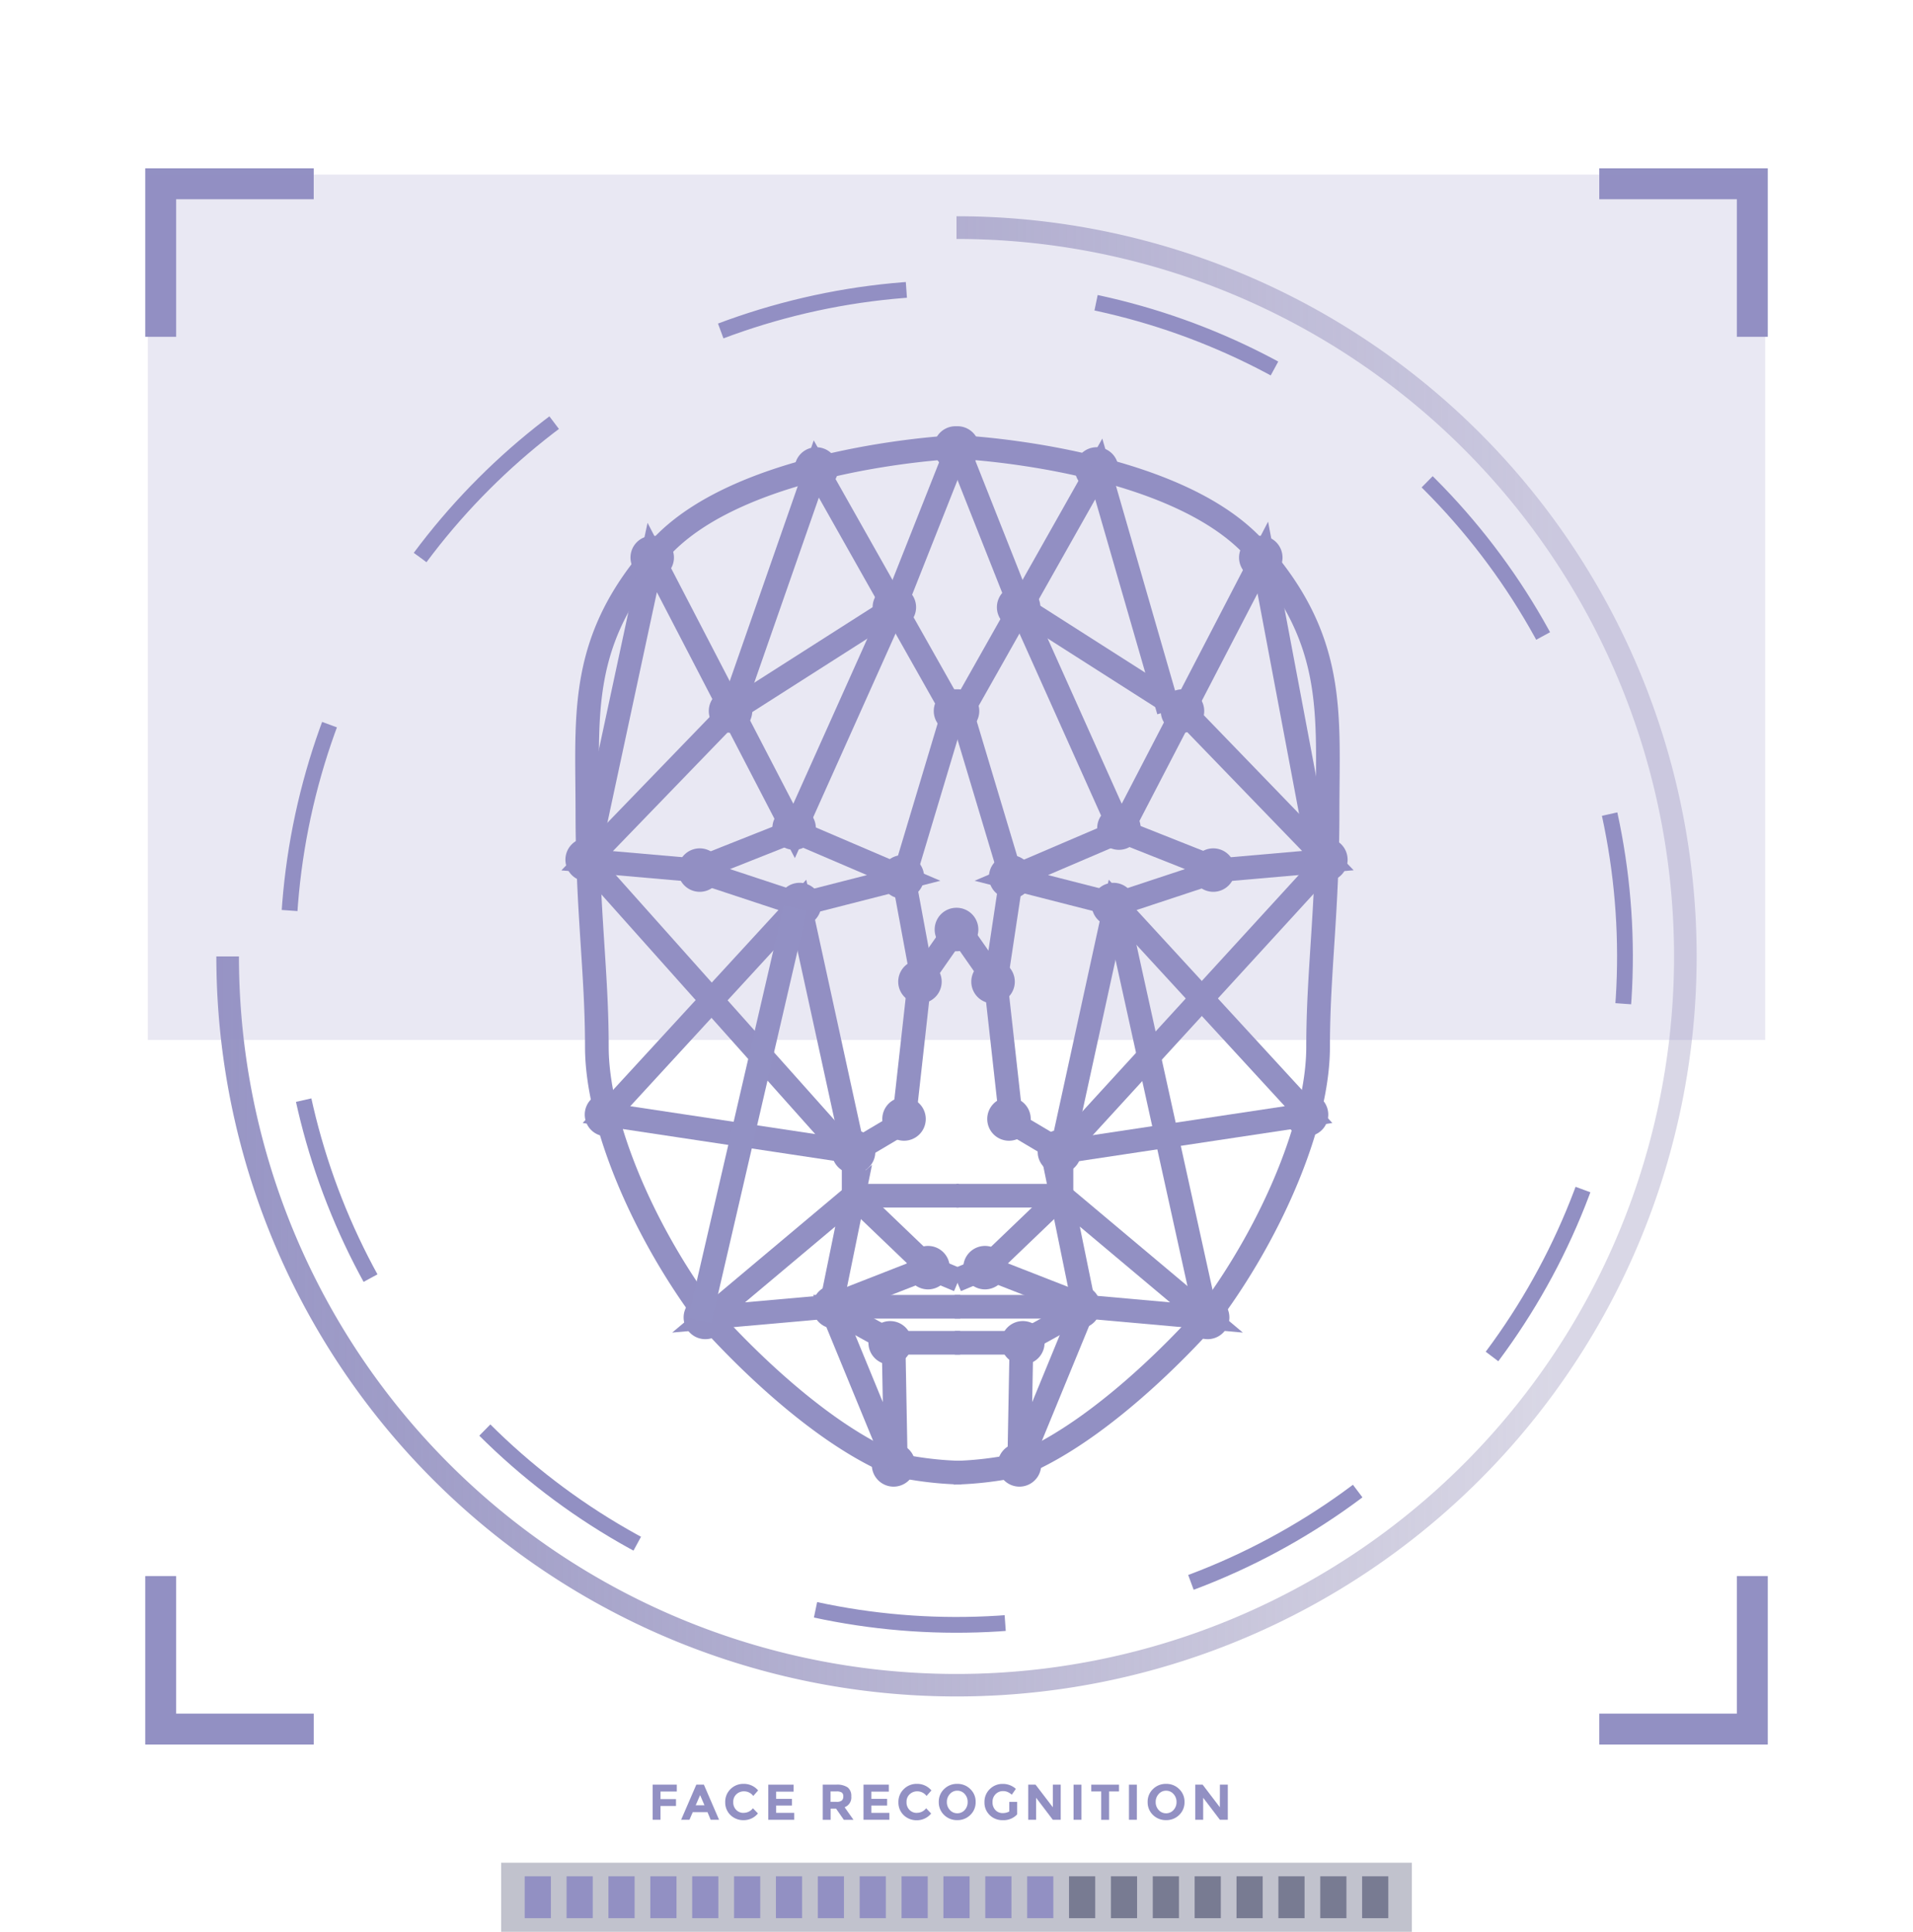 <svg xmlns="http://www.w3.org/2000/svg" xmlns:xlink="http://www.w3.org/1999/xlink" width="121.218" height="122.417" viewBox="0 0 121.218 122.417">
  <defs>
    <linearGradient id="linear-gradient" x1="-0.096" y1="0.596" x2="0.904" y2="0.596" gradientUnits="objectBoundingBox">
      <stop offset="0" stop-color="#9290c3"/>
      <stop offset="1" stop-color="#827cab" stop-opacity="0.302"/>
    </linearGradient>
  </defs>
  <g id="OBJECTS" transform="translate(-23.52 10.434)">
    <g id="g386" transform="translate(24.227 -9.727)">
      <g id="g370" transform="translate(0)">
        <g id="g343" transform="translate(35.62 26.803)">
          <g id="g261" transform="translate(0.877 0.847)">
            <g id="g237">
              <path id="path217" d="M185.515,159.454a21.969,21.969,0,0,1-4.166-.5c-6.05-2.48-12.2-9.721-12.2-9.721-3.868-5.257-6.745-12-6.745-16.763s-.6-8.63-.6-14.878-.6-10.911,4.563-16.664,18.449-6.447,18.449-6.447h.873" transform="translate(-161.788 -94.486)" fill="none" stroke="#9290c3" stroke-width="1.5"/>
              <path id="polygon219" d="M200.853,189.054l-6.6,1.686-6.6-2.182,6.249-2.48Z" transform="translate(-180.796 -161.777)" fill="none" stroke="#9290c3" stroke-width="1.5"/>
              <path id="polyline221" d="M231.9,209.616l-2.31,3.306-.992,8.9-3.174,1.885v2.777h6.656" transform="translate(-208.536 -179.07)" fill="none" stroke="#9290c3" stroke-width="1.5"/>
              <path id="polyline223" d="M227.681,291.174l-1.9-.794-6.348,2.48,4.122,2.281h4.221" transform="translate(-204.142 -238.405)" fill="none" stroke="#9290c3" stroke-width="1.5"/>
              <path id="polyline225" d="M208.469,132.193l-1.235-6.659,3.155-10.515-8.691-15.4-5.351,15.338" transform="translate(-187.178 -98.256)" fill="none" stroke="#9290c3" stroke-width="1.5"/>
              <path id="polyline227" d="M162.016,139.7l4.063-18.929,8.99,17.327,6.354-14.174" transform="translate(-161.955 -113.799)" fill="none" stroke="#9290c3" stroke-width="1.5"/>
              <path id="polyline229" d="M185.256,94.6l-4,10.1-10.3,6.572-9.17,9.487,6.865.6" transform="translate(-161.787 -94.57)" fill="none" stroke="#9290c3" stroke-width="1.5"/>
              <path id="polygon231" d="M166.406,216.961l15.657,2.359-3.422-15.672Z" transform="translate(-165.18 -174.686)" fill="none" stroke="#9290c3" stroke-width="1.5"/>
              <path id="polyline233" d="M198.382,280.226l-7.6.676,9.191-7.718-1.44,7.042" transform="translate(-183.086 -225.772)" fill="none" stroke="#9290c3" stroke-width="1.5"/>
              <path id="polyline235" d="M223.965,302.007l.143,7.737-4.119-10.018h8.2" transform="translate(-204.548 -245.272)" fill="none" stroke="#9290c3" stroke-width="1.5"/>
            </g>
            <g id="g259" transform="translate(23.212 0)">
              <path id="path239" d="M249.967,94.487s13.291.694,18.449,6.447,4.562,10.415,4.562,16.664-.6,10.117-.6,14.878-2.876,11.506-6.745,16.763c0,0-6.15,7.241-12.2,9.721a21.971,21.971,0,0,1-4.166.5" transform="translate(-249.272 -94.487)" fill="none" stroke="#9290c3" stroke-width="1.5"/>
              <path id="polygon241" d="M263.1,189.054l6.6,1.686,6.6-2.182-6.249-2.48Z" transform="translate(-259.434 -161.777)" fill="none" stroke="#9290c3" stroke-width="1.5"/>
              <path id="polyline243" d="M250.159,209.616l2.31,3.306.992,8.9,3.174,1.885v2.777h-6.656" transform="translate(-249.791 -179.07)" fill="none" stroke="#9290c3" stroke-width="1.5"/>
              <path id="polyline245" d="M249.7,291.174l1.9-.794,6.348,2.48-4.122,2.281H249.6" transform="translate(-249.515 -238.406)" fill="none" stroke="#9290c3" stroke-width="1.5"/>
              <path id="polyline247" d="M253.377,132.109l.992-6.576-3.154-10.515,8.691-15.4,4.429,15.338" transform="translate(-250.699 -98.257)" fill="none" stroke="#9290c3" stroke-width="1.5"/>
              <path id="polyline249" d="M289.273,138.1l8.989-17.327,3.648,19.358" transform="translate(-278.66 -113.8)" fill="none" stroke="#9290c3" stroke-width="1.5"/>
              <path id="polyline251" d="M266.847,121.351l6.865-.6-9.17-9.487-10.3-6.572-4-10.1" transform="translate(-249.985 -94.571)" fill="none" stroke="#9290c3" stroke-width="1.5"/>
              <path id="polygon253" d="M290.723,216.961l-15.657,2.359,3.422-15.672Z" transform="translate(-268.222 -174.686)" fill="none" stroke="#9290c3" stroke-width="1.5"/>
              <path id="polyline255" d="M257.946,280.226l7.6.676-9.191-7.718,1.44,7.042h-8.2" transform="translate(-249.515 -225.772)" fill="none" stroke="#9290c3" stroke-width="1.5"/>
              <path id="polyline257" d="M265.117,302.007l-.143,7.737,4.118-10.018" transform="translate(-260.808 -245.272)" fill="none" stroke="#9290c3" stroke-width="1.5"/>
            </g>
          </g>
          <g id="g341">
            <path id="path263" d="M214.964,97.189a.877.877,0,1,0-.878.878A.877.877,0,0,0,214.964,97.189Z" transform="translate(-198.688 -94.981)" fill="#9290c3" stroke="#9290c3" stroke-width="1"/>
            <path id="path265" d="M174.9,117.467a.877.877,0,1,0,.878.877A.877.877,0,0,0,174.9,117.467Z" transform="translate(-169.9 -110.523)" fill="#9290c3" stroke="#9290c3" stroke-width="1"/>
            <path id="path267" d="M232.73,131.1a.877.877,0,1,0-.877-.878A.877.877,0,0,0,232.73,131.1Z" transform="translate(-212.386 -119.252)" fill="#9290c3" stroke="#9290c3" stroke-width="1"/>
            <path id="path269" d="M193.6,154.122a.877.877,0,1,0,.878.877A.877.877,0,0,0,193.6,154.122Z" transform="translate(-183.638 -137.452)" fill="#9290c3" stroke="#9290c3" stroke-width="1"/>
            <path id="path271" d="M160.235,190.509a.877.877,0,1,0-.878.877A.877.877,0,0,0,160.235,190.509Z" transform="translate(-158.48 -163.541)" fill="#9290c3" stroke="#9290c3" stroke-width="1"/>
            <path id="path273" d="M209.661,182.963a.877.877,0,1,0-.878.877A.877.877,0,0,0,209.661,182.963Z" transform="translate(-194.792 -157.997)" fill="#9290c3" stroke="#9290c3" stroke-width="1"/>
            <path id="path275" d="M187.124,192.994a.877.877,0,1,0-.878.877A.877.877,0,0,0,187.124,192.994Z" transform="translate(-178.235 -165.367)" fill="#9290c3" stroke="#9290c3" stroke-width="1"/>
            <path id="path277" d="M210.092,200.342a.877.877,0,1,0,.878.877A.877.877,0,0,0,210.092,200.342Z" transform="translate(-195.754 -171.409)" fill="#9290c3" stroke="#9290c3" stroke-width="1"/>
            <path id="path279" d="M233.768,194.612a.877.877,0,1,0,.877-.877A.877.877,0,0,0,233.768,194.612Z" transform="translate(-213.793 -166.555)" fill="#9290c3" stroke="#9290c3" stroke-width="1"/>
            <path id="path281" d="M237.963,219.648a.877.877,0,1,0,.877-.877A.877.877,0,0,0,237.963,219.648Z" transform="translate(-216.874 -184.949)" fill="#9290c3" stroke="#9290c3" stroke-width="1"/>
            <path id="path283" d="M222.989,259.41a.877.877,0,1,0,.878.877A.877.877,0,0,0,222.989,259.41Z" transform="translate(-205.229 -214.805)" fill="#9290c3" stroke="#9290c3" stroke-width="1"/>
            <path id="path285" d="M235.034,251.566a.877.877,0,1,0,.878.877A.877.877,0,0,0,235.034,251.566Z" transform="translate(-214.078 -209.042)" fill="#9290c3" stroke="#9290c3" stroke-width="1"/>
            <path id="path287" d="M163.976,250.518a.877.877,0,1,0,.877.877A.877.877,0,0,0,163.976,250.518Z" transform="translate(-161.873 -208.273)" fill="#9290c3" stroke="#9290c3" stroke-width="1"/>
            <path id="path289" d="M187.588,298.965a.877.877,0,1,0,.878.877A.877.877,0,0,0,187.588,298.965Z" transform="translate(-179.221 -243.866)" fill="#9290c3" stroke="#9290c3" stroke-width="1"/>
            <path id="path291" d="M218.36,296.42a.877.877,0,1,0,.878.877A.877.877,0,0,0,218.36,296.42Z" transform="translate(-201.828 -241.996)" fill="#9290c3" stroke="#9290c3" stroke-width="1"/>
            <path id="path293" d="M240.762,287.073a.877.877,0,1,0,.878.877A.877.877,0,0,0,240.762,287.073Z" transform="translate(-218.287 -235.129)" fill="#9290c3" stroke="#9290c3" stroke-width="1"/>
            <path id="path295" d="M231.728,306.772a.877.877,0,1,0-.877-.877A.877.877,0,0,0,231.728,306.772Z" transform="translate(-211.649 -248.312)" fill="#9290c3" stroke="#9290c3" stroke-width="1"/>
            <path id="path297" d="M232.543,334.178a.878.878,0,1,0,.878.877A.877.877,0,0,0,232.543,334.178Z" transform="translate(-212.248 -269.736)" fill="#9290c3" stroke="#9290c3" stroke-width="1"/>
            <path id="path299" d="M247.328,93.049c.022,0,.043,0,.064-.007s.042.007.064.007a.877.877,0,1,0,0-1.755c-.022,0-.042.005-.064.006s-.042-.006-.064-.006a.877.877,0,1,0,0,1.755Z" transform="translate(-223.11 -91.294)" fill="#9290c3" stroke="#9290c3" stroke-width="1"/>
            <path id="path301" d="M281.93,97.189a.878.878,0,1,0-.877.878A.877.877,0,0,0,281.93,97.189Z" transform="translate(-247.887 -94.981)" fill="#9290c3" stroke="#9290c3" stroke-width="1"/>
            <path id="path303" d="M247.329,155.876c.022,0,.042-.005.064-.007s.042.007.064.007a.877.877,0,1,0,0-1.755c-.022,0-.042.005-.064.006s-.042-.006-.064-.006a.877.877,0,1,0,0,1.755Z" transform="translate(-223.11 -137.452)" fill="#9290c3" stroke="#9290c3" stroke-width="1"/>
            <path id="path305" d="M320.24,117.467a.877.877,0,1,0,.877.877A.878.878,0,0,0,320.24,117.467Z" transform="translate(-276.677 -110.523)" fill="#9290c3" stroke="#9290c3" stroke-width="1"/>
            <path id="path307" d="M262.411,131.1a.877.877,0,1,0-.877-.878A.878.878,0,0,0,262.411,131.1Z" transform="translate(-234.192 -119.252)" fill="#9290c3" stroke="#9290c3" stroke-width="1"/>
            <path id="path309" d="M301.541,154.122a.877.877,0,1,0,.877.877A.878.878,0,0,0,301.541,154.122Z" transform="translate(-262.939 -137.452)" fill="#9290c3" stroke="#9290c3" stroke-width="1"/>
            <path id="path311" d="M335.784,189.631a.877.877,0,1,0,.877.877A.877.877,0,0,0,335.784,189.631Z" transform="translate(-288.096 -163.54)" fill="#9290c3" stroke="#9290c3" stroke-width="1"/>
            <path id="path313" d="M286.358,182.086a.877.877,0,1,0,.877.877A.877.877,0,0,0,286.358,182.086Z" transform="translate(-251.784 -157.997)" fill="#9290c3" stroke="#9290c3" stroke-width="1"/>
            <path id="path315" d="M308.894,192.117a.877.877,0,1,0,.877.877A.877.877,0,0,0,308.894,192.117Z" transform="translate(-268.341 -165.367)" fill="#9290c3" stroke="#9290c3" stroke-width="1"/>
            <path id="path317" d="M285.049,200.342a.877.877,0,1,0,.877.877A.878.878,0,0,0,285.049,200.342Z" transform="translate(-250.823 -171.409)" fill="#9290c3" stroke="#9290c3" stroke-width="1"/>
            <path id="path319" d="M260.5,195.49a.877.877,0,1,0-.878-.877A.877.877,0,0,0,260.5,195.49Z" transform="translate(-232.784 -166.555)" fill="#9290c3" stroke="#9290c3" stroke-width="1"/>
            <path id="path321" d="M247.56,206.311h-.012a.877.877,0,0,0,0,1.755h.012a.877.877,0,1,0,0-1.755Z" transform="translate(-223.272 -175.795)" fill="#9290c3" stroke="#9290c3" stroke-width="1"/>
            <path id="path323" d="M256.3,220.526a.878.878,0,1,0-.878-.878A.877.877,0,0,0,256.3,220.526Z" transform="translate(-229.702 -184.949)" fill="#9290c3" stroke="#9290c3" stroke-width="1"/>
            <path id="path325" d="M273.029,260.287a.878.878,0,1,0-.877.877A.877.877,0,0,0,273.029,260.287Z" transform="translate(-241.347 -214.805)" fill="#9290c3" stroke="#9290c3" stroke-width="1"/>
            <path id="path327" d="M260.983,252.443a.878.878,0,1,0-.877.877.878.878,0,0,0,.877-.877Z" transform="translate(-232.497 -209.042)" fill="#9290c3" stroke="#9290c3" stroke-width="1"/>
            <path id="path329" d="M331.165,250.518a.877.877,0,1,0,.877.877A.877.877,0,0,0,331.165,250.518Z" transform="translate(-284.703 -208.273)" fill="#9290c3" stroke="#9290c3" stroke-width="1"/>
            <path id="path331" d="M307.553,298.965a.877.877,0,1,0,.877.877A.878.878,0,0,0,307.553,298.965Z" transform="translate(-267.356 -243.866)" fill="#9290c3" stroke="#9290c3" stroke-width="1"/>
            <path id="path333" d="M276.782,296.42a.877.877,0,1,0,.877.877A.877.877,0,0,0,276.782,296.42Z" transform="translate(-244.749 -241.996)" fill="#9290c3" stroke="#9290c3" stroke-width="1"/>
            <path id="path335" d="M254.379,287.073a.877.877,0,1,0,.877.877A.877.877,0,0,0,254.379,287.073Z" transform="translate(-228.291 -235.129)" fill="#9290c3" stroke="#9290c3" stroke-width="1"/>
            <path id="path337" d="M263.414,305.018a.877.877,0,1,0,.877.877A.877.877,0,0,0,263.414,305.018Z" transform="translate(-234.928 -248.313)" fill="#9290c3" stroke="#9290c3" stroke-width="1"/>
            <path id="path339" d="M262.6,334.178a.878.878,0,1,0,.877.877A.878.878,0,0,0,262.6,334.178Z" transform="translate(-234.329 -269.736)" fill="#9290c3" stroke="#9290c3" stroke-width="1"/>
          </g>
        </g>
        <g id="g352" transform="translate(12.998 12.997)">
          <path id="path350" d="M73.218,86.165h1.436A45.468,45.468,0,1,0,120.122,40.7V39.261a46.9,46.9,0,1,1-46.9,46.9Z" transform="translate(-73.218 -39.261)" fill="url(#linear-gradient)"/>
        </g>
        <circle id="ellipse354" cx="42.357" cy="42.357" r="42.357" transform="translate(0 59.902) rotate(-45)" fill="none" stroke="#9290c3" stroke-width="1" stroke-dasharray="12.089 12.089"/>
        <line id="line356" x1="16.883" y1="18.922" transform="translate(36.498 53.836)" fill="none" stroke="#9290c3" stroke-width="1.5"/>
        <line id="line358" y1="26.143" x2="6.056" transform="translate(43.632 56.839)" fill="rgba(130,124,171,0.3)" stroke="rgba(146,145,196,1)" stroke-width="1.5"/>
        <line id="line360" x2="6.353" y2="14.174" transform="translate(63.969 37.777)" fill="none" stroke="#9290c3" stroke-width="1.5"/>
        <line id="line362" x2="5.769" y2="26.167" transform="translate(69.975 56.613)" fill="none" stroke="#9290c3" stroke-width="1.5"/>
        <line id="line364" x1="16.883" y2="18.449" transform="translate(66.553 53.836)" fill="none" stroke="#9290c3" stroke-width="1.5"/>
        <line id="line366" x2="4.761" y2="4.562" transform="translate(53.38 75.062)" fill="none" stroke="#9290c3" stroke-width="1.5"/>
        <line id="line368" x1="4.761" y2="4.562" transform="translate(61.792 75.062)" fill="none" stroke="#9290c3" stroke-width="1.5"/>
      </g>
      <g id="g384" transform="translate(8.496 9.96)">
        <g id="g376" transform="translate(0 0)">
          <path id="polygon372" d="M56.248,27.812V38.488h1.959V29.771h8.717V27.812H56.248Z" transform="translate(-56.248 -27.812)" fill="#9290c3"/>
          <path id="polygon374" d="M414.19,27.812V38.488h-1.96V29.771h-8.717V27.812H414.19Z" transform="translate(-311.377 -27.812)" fill="#9290c3"/>
        </g>
        <g id="g382" transform="translate(0 89.207)">
          <path id="polygon378" d="M414.191,374.712V364.036h-1.96v8.717h-8.716v1.959h10.676Z" transform="translate(-311.378 -364.036)" fill="#9290c3"/>
          <path id="polygon380" d="M56.248,374.712V364.036h1.959v8.717h8.717v1.959H56.248Z" transform="translate(-56.248 -364.036)" fill="#9290c3"/>
        </g>
      </g>
    </g>
    <g id="g438" transform="translate(55.276 102.608)">
      <g id="text388" transform="translate(9.601 0)">
        <path id="path1280" d="M2.56-8.388v.436H1.529v.481h.981v.436H1.529v.872h-.5V-8.388Z" transform="translate(-1.032 8.439)" fill="#9290c3"/>
        <path id="path1282" d="M9.7-6.162,9.5-6.643H8.563l-.207.481H7.828L8.79-8.388H9.27l.962,2.226ZM9.031-7.726l-.28.646h.557Z" transform="translate(-6.025 8.439)" fill="#9290c3"/>
        <path id="path1284" d="M19.512-6.743a.733.733,0,0,0,.6-.29l.318.328a1.161,1.161,0,0,1-.895.427,1.166,1.166,0,0,1-.847-.325,1.1,1.1,0,0,1-.331-.818,1.112,1.112,0,0,1,.337-.828,1.147,1.147,0,0,1,.831-.331,1.176,1.176,0,0,1,.917.417l-.309.35a.724.724,0,0,0-.586-.293.685.685,0,0,0-.481.185.637.637,0,0,0-.2.493.671.671,0,0,0,.188.5.62.62,0,0,0,.455.188Z" transform="translate(-13.76 8.58)" fill="#9290c3"/>
        <path id="path1286" d="M30.249-8.388v.443H29.141v.458h1v.423h-1V-6.6h1.143v.439h-1.64V-8.388Z" transform="translate(-21.318 8.439)" fill="#9290c3"/>
        <path id="path1288" d="M43.465-7.649a.655.655,0,0,1-.423.691l.564.8h-.611l-.493-.71h-.344v.71h-.5V-8.388H42.5a1.2,1.2,0,0,1,.739.175A.673.673,0,0,1,43.465-7.649ZM42.52-7.3a.534.534,0,0,0,.347-.083.334.334,0,0,0,.092-.261.283.283,0,0,0-.1-.248.611.611,0,0,0-.334-.067h-.373V-7.3Z" transform="translate(-30.881 8.439)" fill="#9290c3"/>
        <path id="path1290" d="M52.989-8.388v.443H51.881v.458h1v.423h-1V-6.6h1.143v.439h-1.64V-8.388Z" transform="translate(-38.025 8.439)" fill="#9290c3"/>
        <path id="path1292" d="M60.884-6.743a.733.733,0,0,0,.6-.29L61.8-6.7a1.161,1.161,0,0,1-.895.427,1.166,1.166,0,0,1-.847-.325,1.1,1.1,0,0,1-.331-.818,1.112,1.112,0,0,1,.337-.828A1.147,1.147,0,0,1,60.9-8.58a1.176,1.176,0,0,1,.917.417l-.309.35a.724.724,0,0,0-.586-.293.685.685,0,0,0-.481.185.637.637,0,0,0-.2.493.671.671,0,0,0,.188.5.62.62,0,0,0,.455.188Z" transform="translate(-44.155 8.58)" fill="#9290c3"/>
        <path id="path1294" d="M71.187-7.427A.73.73,0,0,0,71-7.937a.612.612,0,0,0-.471-.21.608.608,0,0,0-.468.21.73.73,0,0,0-.191.509.726.726,0,0,0,.191.506.612.612,0,0,0,.468.207A.616.616,0,0,0,71-6.921.726.726,0,0,0,71.187-7.427Zm.169.818a1.146,1.146,0,0,1-.831.328,1.146,1.146,0,0,1-.831-.328,1.1,1.1,0,0,1-.337-.821,1.094,1.094,0,0,1,.337-.818,1.141,1.141,0,0,1,.831-.331,1.141,1.141,0,0,1,.831.331,1.094,1.094,0,0,1,.337.818,1.1,1.1,0,0,1-.337.821Z" transform="translate(-51.228 8.58)" fill="#9290c3"/>
        <path id="path1296" d="M81.841-7.437h.5v.79a1.168,1.168,0,0,1-.917.369A1.138,1.138,0,0,1,80.6-6.6a1.1,1.1,0,0,1-.331-.818,1.112,1.112,0,0,1,.337-.828,1.132,1.132,0,0,1,.818-.331,1.212,1.212,0,0,1,.834.315L82-7.892a.942.942,0,0,0-.277-.178.706.706,0,0,0-.271-.051.649.649,0,0,0-.478.194.678.678,0,0,0-.194.506.7.7,0,0,0,.185.506.609.609,0,0,0,.446.188.853.853,0,0,0,.43-.1Z" transform="translate(-59.245 8.58)" fill="#9290c3"/>
        <path id="path1298" d="M92.3-8.388h.5v2.226h-.5l-1.06-1.395v1.395h-.5V-8.388h.465L92.3-6.955Z" transform="translate(-66.944 8.439)" fill="#9290c3"/>
        <path id="path1300" d="M101.552-8.388h.5v2.226h-.5Z" transform="translate(-74.882 8.439)" fill="#9290c3"/>
        <path id="path1302" d="M106.919-7.958v1.8h-.5v-1.8h-.63v-.43h1.757v.43Z" transform="translate(-77.997 8.439)" fill="#9290c3"/>
        <path id="path1304" d="M114.784-8.388h.5v2.226h-.5Z" transform="translate(-84.603 8.439)" fill="#9290c3"/>
        <path id="path1306" d="M121.071-7.427a.73.73,0,0,0-.191-.509.612.612,0,0,0-.471-.21.608.608,0,0,0-.468.21.73.73,0,0,0-.191.509.726.726,0,0,0,.191.506.612.612,0,0,0,.468.207.616.616,0,0,0,.471-.207A.726.726,0,0,0,121.071-7.427Zm.169.818a1.146,1.146,0,0,1-.831.328,1.146,1.146,0,0,1-.831-.328,1.1,1.1,0,0,1-.337-.821,1.094,1.094,0,0,1,.337-.818,1.141,1.141,0,0,1,.831-.331,1.141,1.141,0,0,1,.831.331,1.094,1.094,0,0,1,.337.818,1.1,1.1,0,0,1-.337.821Z" transform="translate(-87.877 8.58)" fill="#9290c3"/>
        <path id="path1308" d="M132.189-8.388h.5v2.226h-.5l-1.06-1.395v1.395h-.5V-8.388h.465l1.092,1.433Z" transform="translate(-96.246 8.439)" fill="#9290c3"/>
      </g>
      <g id="g436" transform="translate(0 4.997)">
        <rect id="rect390" width="57.707" height="4.378" fill="#313458" opacity="0.3"/>
        <g id="g434" transform="translate(1.492 0.862)">
          <rect id="rect392" width="1.658" height="2.653" fill="#9290c3"/>
          <rect id="rect394" width="1.658" height="2.653" transform="translate(2.653)" fill="#9290c3"/>
          <rect id="rect396" width="1.658" height="2.653" transform="translate(5.306)" fill="#9290c3"/>
          <rect id="rect398" width="1.658" height="2.653" transform="translate(7.96)" fill="#9290c3"/>
          <rect id="rect400" width="1.658" height="2.653" transform="translate(10.613)" fill="#9290c3"/>
          <rect id="rect402" width="1.658" height="2.653" transform="translate(13.266)" fill="#9290c3"/>
          <rect id="rect404" width="1.658" height="2.653" transform="translate(15.919)" fill="#9290c3"/>
          <rect id="rect406" width="1.658" height="2.653" transform="translate(18.572)" fill="#9290c3"/>
          <rect id="rect408" width="1.658" height="2.653" transform="translate(21.226)" fill="#9290c3"/>
          <rect id="rect410" width="1.658" height="2.653" transform="translate(23.879)" fill="#9290c3"/>
          <rect id="rect412" width="1.658" height="2.653" transform="translate(26.532)" fill="#9290c3"/>
          <rect id="rect414" width="1.658" height="2.653" transform="translate(29.185)" fill="#9290c3"/>
          <rect id="rect416" width="1.658" height="2.653" transform="translate(31.839)" fill="#9290c3"/>
          <rect id="rect418" width="1.658" height="2.653" transform="translate(34.492)" fill="#313458" opacity="0.5"/>
          <rect id="rect420" width="1.658" height="2.653" transform="translate(37.145)" fill="#313458" opacity="0.5"/>
          <rect id="rect422" width="1.658" height="2.653" transform="translate(39.798)" fill="#313458" opacity="0.5"/>
          <rect id="rect424" width="1.658" height="2.653" transform="translate(42.451)" fill="#313458" opacity="0.5"/>
          <rect id="rect426" width="1.658" height="2.653" transform="translate(45.105)" fill="#313458" opacity="0.5"/>
          <rect id="rect428" width="1.658" height="2.653" transform="translate(47.758)" fill="#313458" opacity="0.5"/>
          <rect id="rect430" width="1.658" height="2.653" transform="translate(50.411)" fill="#313458" opacity="0.5"/>
          <rect id="rect432" width="1.658" height="2.653" transform="translate(53.064)" fill="#313458" opacity="0.5"/>
        </g>
      </g>
    </g>
    <rect id="rect440" width="102.481" height="54.839" transform="translate(32.889 0.63)" fill="#9290c3" opacity="0.2"/>
  </g>
</svg>
